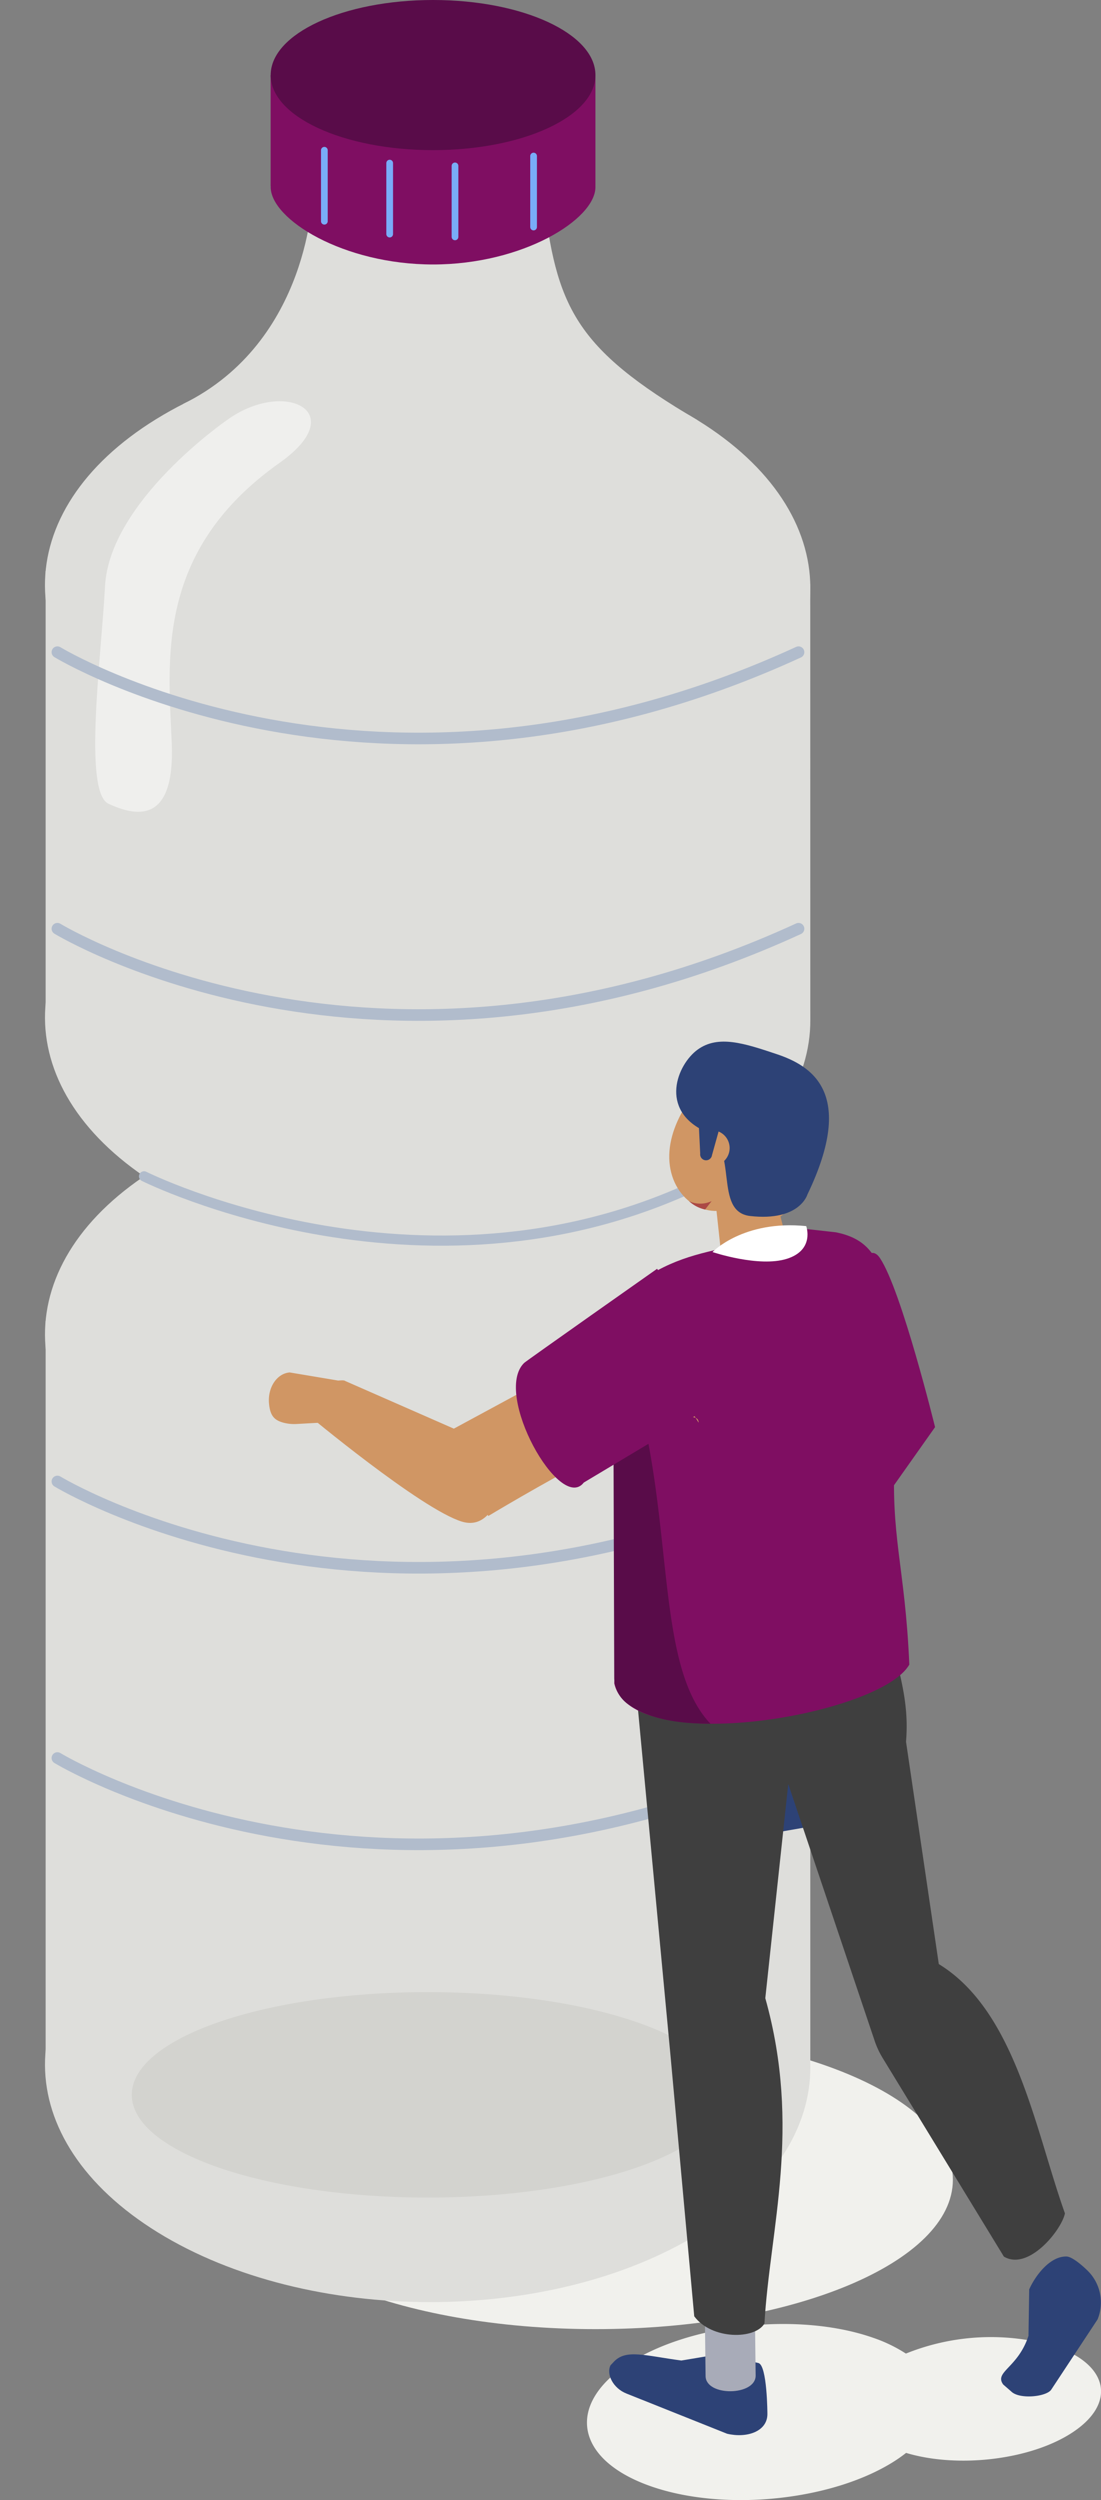 <svg id="Group_859" data-name="Group 859" xmlns="http://www.w3.org/2000/svg" xmlns:xlink="http://www.w3.org/1999/xlink" width="112.148" height="254.587" viewBox="0 0 112.148 254.587">
  <rect x="0" y="0" width="112.148" height="254.587" fill="#808080" stroke="none"/>
  <defs>
    <clipPath id="clip-path">
      <rect id="Rectangle_1292" data-name="Rectangle 1292" width="112.148" height="254.587" fill="none"/>
    </clipPath>
    <clipPath id="clip-path-3">
      <rect id="Rectangle_1290" data-name="Rectangle 1290" width="21.979" height="41.808" fill="none"/>
    </clipPath>
  </defs>
  <g id="Group_858" data-name="Group 858" clip-path="url(#clip-path)">
    <g id="Group_857" data-name="Group 857">
      <g id="Group_856" data-name="Group 856" clip-path="url(#clip-path)">
        <path id="Path_2368" data-name="Path 2368" d="M39.969,198.33c.374,8.294-4.31,18.171-10.462,22.062s-11.44.322-11.814-7.971S22,194.25,28.155,190.359s11.44-.322,11.814,7.971" transform="translate(-3.214 -34.33)" fill="#cac7cf"/>
        <path id="Path_2369" data-name="Path 2369" d="M30.1,190.359a15.267,15.267,0,0,0-1.722,1.275c5.38-2.251,9.738,1.384,10.076,8.884s-3.461,16.3-8.739,20.787a11.732,11.732,0,0,0,1.739-.913c6.151-3.891,10.835-13.769,10.461-22.062s-5.663-11.862-11.814-7.971" transform="translate(-5.161 -34.33)" fill="#a7a5ab"/>
        <path id="Path_2370" data-name="Path 2370" d="M33.71,205.378c.092,2.04-.778,4.291-1.942,5.028s-2.183-.32-2.275-2.36.778-4.291,1.942-5.028,2.184.32,2.275,2.36" transform="translate(-5.362 -36.876)" fill="#493d51"/>
        <path id="Path_2371" data-name="Path 2371" d="M5.681,164.419v75.868H83.572l-.007-73.7Z" transform="translate(-1.033 -29.899)" fill="#dededb"/>
        <path id="Path_2372" data-name="Path 2372" d="M102.449,267.925c0,8.4-16.3,15.208-36.407,15.208s-36.407-6.809-36.407-15.208,16.3-15.208,36.407-15.208,36.407,6.809,36.407,15.208" transform="translate(-5.389 -45.956)" fill="#f1f1ed"/>
        <path id="Path_2373" data-name="Path 2373" d="M72.229,268.858c-15.174,9.357-39.855,9.31-55.125-.106s-15.348-24.635-.173-33.993,39.855-9.31,55.125.106,15.347,24.636.173,33.993" transform="translate(-1.018 -41.42)" fill="#dededb"/>
        <path id="Path_2374" data-name="Path 2374" d="M72.229,177.976c-15.174,9.357-39.855,9.31-55.125-.106s-15.348-24.635-.173-33.993,39.855-9.31,55.125.106,15.347,24.636.173,33.993" transform="translate(-1.018 -24.893)" fill="#dededb"/>
        <path id="Path_2375" data-name="Path 2375" d="M5.681,71.07v45.614H83.572l-.007-44.309Z" transform="translate(-1.033 -12.924)" fill="#dededb"/>
        <path id="Path_2376" data-name="Path 2376" d="M72.229,138.53c-15.174,9.357-39.855,9.31-55.125-.106s-15.348-24.635-.173-33.993,39.855-9.31,55.125.106,15.347,24.636.173,33.993" transform="translate(-1.018 -17.72)" fill="#dededb"/>
        <path id="Path_2377" data-name="Path 2377" d="M72.229,84.707C57.054,94.064,32.374,94.016,17.1,84.6S1.756,59.965,16.932,50.607s39.855-9.31,55.125.106S87.4,75.35,72.229,84.707" transform="translate(-1.018 -7.932)" fill="#dededb"/>
        <path id="Path_2378" data-name="Path 2378" d="M76.684,258.406c0,5.778-13.494,10.462-30.139,10.462s-30.138-4.684-30.138-10.462S29.9,247.944,46.545,247.944s30.139,4.684,30.139,10.462" transform="translate(-2.984 -45.088)" fill="#d3d3cf"/>
        <path id="Path_2379" data-name="Path 2379" d="M75.178,47.162c-12.5-7.348-14.393-11.535-15.717-23.071H35.983s-.2,15.049-13.215,21.441Z" transform="translate(-4.14 -4.381)" fill="#dededb"/>
        <rect id="Rectangle_1289" data-name="Rectangle 1289" width="33.084" height="11.269" transform="translate(27.567 7.645)" fill="#7f0e62"/>
        <path id="Path_2380" data-name="Path 2380" d="M66.78,21.954c0,3.294-7.406,7.886-16.542,7.886S33.7,25.248,33.7,21.954,41.1,15.99,50.238,15.99,66.78,18.66,66.78,21.954" transform="translate(-6.128 -2.908)" fill="#7f0e62"/>
        <path id="Path_2381" data-name="Path 2381" d="M66.78,7.645c0,4.222-7.406,7.644-16.542,7.644S33.7,11.867,33.7,7.645,41.1,0,50.238,0,66.78,3.423,66.78,7.645" transform="translate(-6.128 0)" fill="#590c49"/>
        <line id="Line_122" data-name="Line 122" y2="7.229" transform="translate(33.039 15.3)" fill="none" stroke="#79acf8" stroke-linecap="round" stroke-linejoin="round" stroke-width="0.684"/>
        <line id="Line_123" data-name="Line 123" y2="7.229" transform="translate(39.693 16.609)" fill="none" stroke="#79acf8" stroke-linecap="round" stroke-linejoin="round" stroke-width="0.684"/>
        <line id="Line_124" data-name="Line 124" y2="7.229" transform="translate(46.347 16.893)" fill="none" stroke="#79acf8" stroke-linecap="round" stroke-linejoin="round" stroke-width="0.684"/>
        <line id="Line_125" data-name="Line 125" y2="7.229" transform="translate(54.351 15.89)" fill="none" stroke="#79acf8" stroke-linecap="round" stroke-linejoin="round" stroke-width="0.684"/>
        <g id="Group_855" data-name="Group 855" transform="translate(9.699 40.859)" opacity="0.51">
          <g id="Group_854" data-name="Group 854">
            <g id="Group_853" data-name="Group 853" clip-path="url(#clip-path-3)">
              <path id="Path_2382" data-name="Path 2382" d="M25.269,51.863S13.3,60.1,12.851,68.806c-.363,7.049-2.247,20.933.366,22.129S20,93.227,19.65,84.752,17.939,65.191,30.642,56.207C38,51,31.1,47.618,25.269,51.863" transform="translate(-11.855 -49.941)" fill="#fff"/>
            </g>
          </g>
        </g>
        <path id="Path_2383" data-name="Path 2383" d="M17.934,146.411s29.438,14.734,58.1,0" transform="translate(-3.261 -26.625)" fill="none" stroke="#b1bccc" stroke-linecap="round" stroke-linejoin="round" stroke-width="1.036"/>
        <path id="Path_2384" data-name="Path 2384" d="M7.147,184.39s32.454,19.777,75.492,0" transform="translate(-1.3 -33.531)" fill="none" stroke="#b1bccc" stroke-linecap="round" stroke-linejoin="round" stroke-width="1.181"/>
        <path id="Path_2385" data-name="Path 2385" d="M7.147,218.811s32.454,19.777,75.492,0" transform="translate(-1.3 -39.791)" fill="none" stroke="#b1bccc" stroke-linecap="round" stroke-linejoin="round" stroke-width="1.181"/>
        <path id="Path_2386" data-name="Path 2386" d="M7.147,81.172s32.454,19.777,75.492,0" transform="translate(-1.3 -14.761)" fill="none" stroke="#b1bccc" stroke-linecap="round" stroke-linejoin="round" stroke-width="1.181"/>
        <path id="Path_2387" data-name="Path 2387" d="M7.147,115.593s32.454,19.777,75.492,0" transform="translate(-1.3 -21.02)" fill="none" stroke="#b1bccc" stroke-linecap="round" stroke-linejoin="round" stroke-width="1.181"/>
        <path id="Path_2388" data-name="Path 2388" d="M103.636,222.905l-14.591,2.546v-15.24l14.591-2.545Z" transform="translate(-16.193 -37.764)" fill="#2d4276"/>
        <path id="Path_2389" data-name="Path 2389" d="M77.154,293.39c6.265-4.172,17.5-5.392,25.1-2.724a15.1,15.1,0,0,1,3.31,1.6,23.153,23.153,0,0,1,15.319-.7c5.337,1.874,6.1,5.77,1.694,8.7-4.231,2.818-11.682,3.711-16.994,2.114-.287.225-.591.448-.919.667-6.265,4.172-17.5,5.392-25.1,2.724s-8.676-8.212-2.41-12.384" transform="translate(-13.289 -52.6)" fill="#f1f1ed"/>
        <path id="Path_2390" data-name="Path 2390" d="M88.333,292.749l-5.137.861c-3.763-.51-5.649-1.175-6.871.119l-.345.367c-.454.9.26,2.346,1.642,2.883l10.231,4.085c2,.475,4.1-.215,4.107-2,0,0-.011-5-.923-5.2-1.832-.4-1.105-.737-2.7-1.116" transform="translate(-13.792 -53.236)" fill="#2d4276"/>
        <path id="Path_2391" data-name="Path 2391" d="M87.828,294.211c.025,2.1,5.121,2.034,5.1-.061l-.082-6.809-5.1.061Z" transform="translate(-15.957 -52.253)" fill="#a8abb8"/>
        <path id="Path_2392" data-name="Path 2392" d="M85.009,272.168c1.781,2.409,6.2,2.37,7.151.737.552-9.632,3.8-19.887.088-33.129l4.306-40.168L78.605,203.2l3.985,42.4Z" transform="translate(-14.294 -36.299)" fill="#3f3f3f"/>
        <path id="Path_2393" data-name="Path 2393" d="M119.5,266.694c2.5,1.495,5.876-2.694,6.222-4.4-3.012-8.422-4.992-20.583-12.849-25.385l-3.338-22.641c.285-3.475-.361-6.237-1.8-11.322l-12.9,7.593,11.5,34.173a8.666,8.666,0,0,0,.821,1.764Z" transform="translate(-17.247 -36.906)" fill="#3f3f3f"/>
        <path id="Path_2394" data-name="Path 2394" d="M89.678,144.042c-.328,4.114,2.04,6.2,5.29,4.649s4.708-6.523,5.037-10.637-2.346-4.508-3.847-4.259c-3.551.588-6.152,6.134-6.48,10.247" transform="translate(-16.302 -24.32)" fill="#d09664"/>
        <path id="Path_2395" data-name="Path 2395" d="M83.324,141.757c.115,4.125,3.876,6.573,6.942,4.687s5.457-6.759,5.342-10.883-2.693-5.941-5.759-4.055-6.64,6.126-6.525,10.251" transform="translate(-15.152 -23.779)" fill="#d09664"/>
        <path id="Path_2396" data-name="Path 2396" d="M94.187,156.745l.422-.109a2.684,2.684,0,0,0,1.919-3.26l-2.079-8.032a2.682,2.682,0,0,0-3.26-1.919l-.421.11a2.682,2.682,0,0,0-1.919,3.259l.862,8.011c.368,1.424,3.051,2.309,4.475,1.94" transform="translate(-16.142 -26.066)" fill="#d09664"/>
        <path id="Path_2397" data-name="Path 2397" d="M97.561,145.192s-.768,2.78-5.833,2.211c-3.822-.43-1.08-6.986-4.579-8.611-4.732-2.2-2.865-6.827-.772-8.339s4.749-.639,8.024.457c3.462,1.159,8.178,3.84,3.161,14.283" transform="translate(-15.309 -23.575)" fill="#2d4276"/>
        <path id="Path_2398" data-name="Path 2398" d="M86.4,142.536a1.817,1.817,0,1,0,1.766-1.867,1.817,1.817,0,0,0-1.766,1.867" transform="translate(-15.712 -25.58)" fill="#d09664"/>
        <path id="Path_2399" data-name="Path 2399" d="M106.53,197.3c-.437-10.128-1.959-12.929-1.464-21.684-.191-16.731-.529-21.2-5.993-22.326l-3.67-.409c-1.145.218-2.207.746-3.341,1.023-4.745,1.161-7.787,1.419-11.195,3.265-3.035,1.643-3.211,6.035-3.2,9.715-.82,10.785-1.037,27.019-1.19,32.342,1.726,7.621,27.169,3.233,30.056-1.926" transform="translate(-13.907 -27.801)" fill="#7f0e62"/>
        <path id="Path_2400" data-name="Path 2400" d="M87.422,150.353l.664-.857a2.729,2.729,0,0,1-2.3.008,3.505,3.505,0,0,0,1.636.848" transform="translate(-15.6 -27.186)" fill="#ab4945"/>
        <path id="Path_2401" data-name="Path 2401" d="M76.356,171.535l2.783,3c3.268,13.189,1.753,26.558,7.112,32.184-3.279-.009-6.283-.441-8.506-2.075a3.34,3.34,0,0,1-1.293-2.541Z" transform="translate(-13.885 -31.193)" fill="#590c49"/>
        <path id="Path_2402" data-name="Path 2402" d="M98.253,152.589s.887,2.426-1.97,3.328-7.577-.687-7.577-.687,3.143-3.293,9.547-2.641" transform="translate(-16.131 -27.733)" fill="#fff"/>
        <path id="Path_2403" data-name="Path 2403" d="M87.653,143.36h0a.607.607,0,0,0,.681-.52l1.075-3.853c.044-.331-.817-.135-1.146-.179s-1.275-.344-1.32-.014l.19,3.886a.608.608,0,0,0,.52.681" transform="translate(-15.81 -25.211)" fill="#2d4276"/>
        <path id="Path_2404" data-name="Path 2404" d="M38.181,175.212s11.634,9.706,15.807,10.98,4.748-7.023,4.748-7.023L42,171.826Z" transform="translate(-6.943 -31.246)" fill="#d09664"/>
        <path id="Path_2405" data-name="Path 2405" d="M127.5,284.21l-.073,4.723c-1.07,3.273-3.525,3.66-2.571,4.96l.808.7c.808.82,3.5.567,4.062-.151l4.74-7.183a4.546,4.546,0,0,0-1.044-4.989s-1.4-1.395-2.117-1.415c-1.7-.046-3.206,1.986-3.805,3.35" transform="translate(-22.666 -51.074)" fill="#2d4276"/>
        <path id="Path_2406" data-name="Path 2406" d="M33.487,173.972h0c-.141-1.631.809-3.05,2.11-3.153l4.937.828c1.3-.1.4.094.54,1.728s1.4,1.737-1.043,2.486l-3.687.205a4.3,4.3,0,0,1-1.428-.142c-.863-.247-1.317-.668-1.428-1.951" transform="translate(-6.087 -31.063)" fill="#d09664"/>
        <path id="Path_2407" data-name="Path 2407" d="M81.139,174.927c0-3.42-21.423,9.5-21.423,9.5l-4.856-8.166,20.331-11Z" transform="translate(-9.976 -30.053)" fill="#d09664"/>
        <path id="Path_2408" data-name="Path 2408" d="M83.07,172.543l-11.927,7.145c-2.419,3.131-9.279-9.039-6.077-12.18.2-.2,13.545-9.589,13.545-9.589s5.83,7.987,4.459,14.624" transform="translate(-11.68 -28.717)" fill="#7f0e62"/>
        <path id="Path_2409" data-name="Path 2409" d="M114.038,173.683s-3.409-13.915-5.608-17.207-5.085,9.724-5.085,9.724l6.511,13.4Z" transform="translate(-18.793 -28.358)" fill="#7f0e62"/>
      </g>
    </g>
  </g>
</svg>
